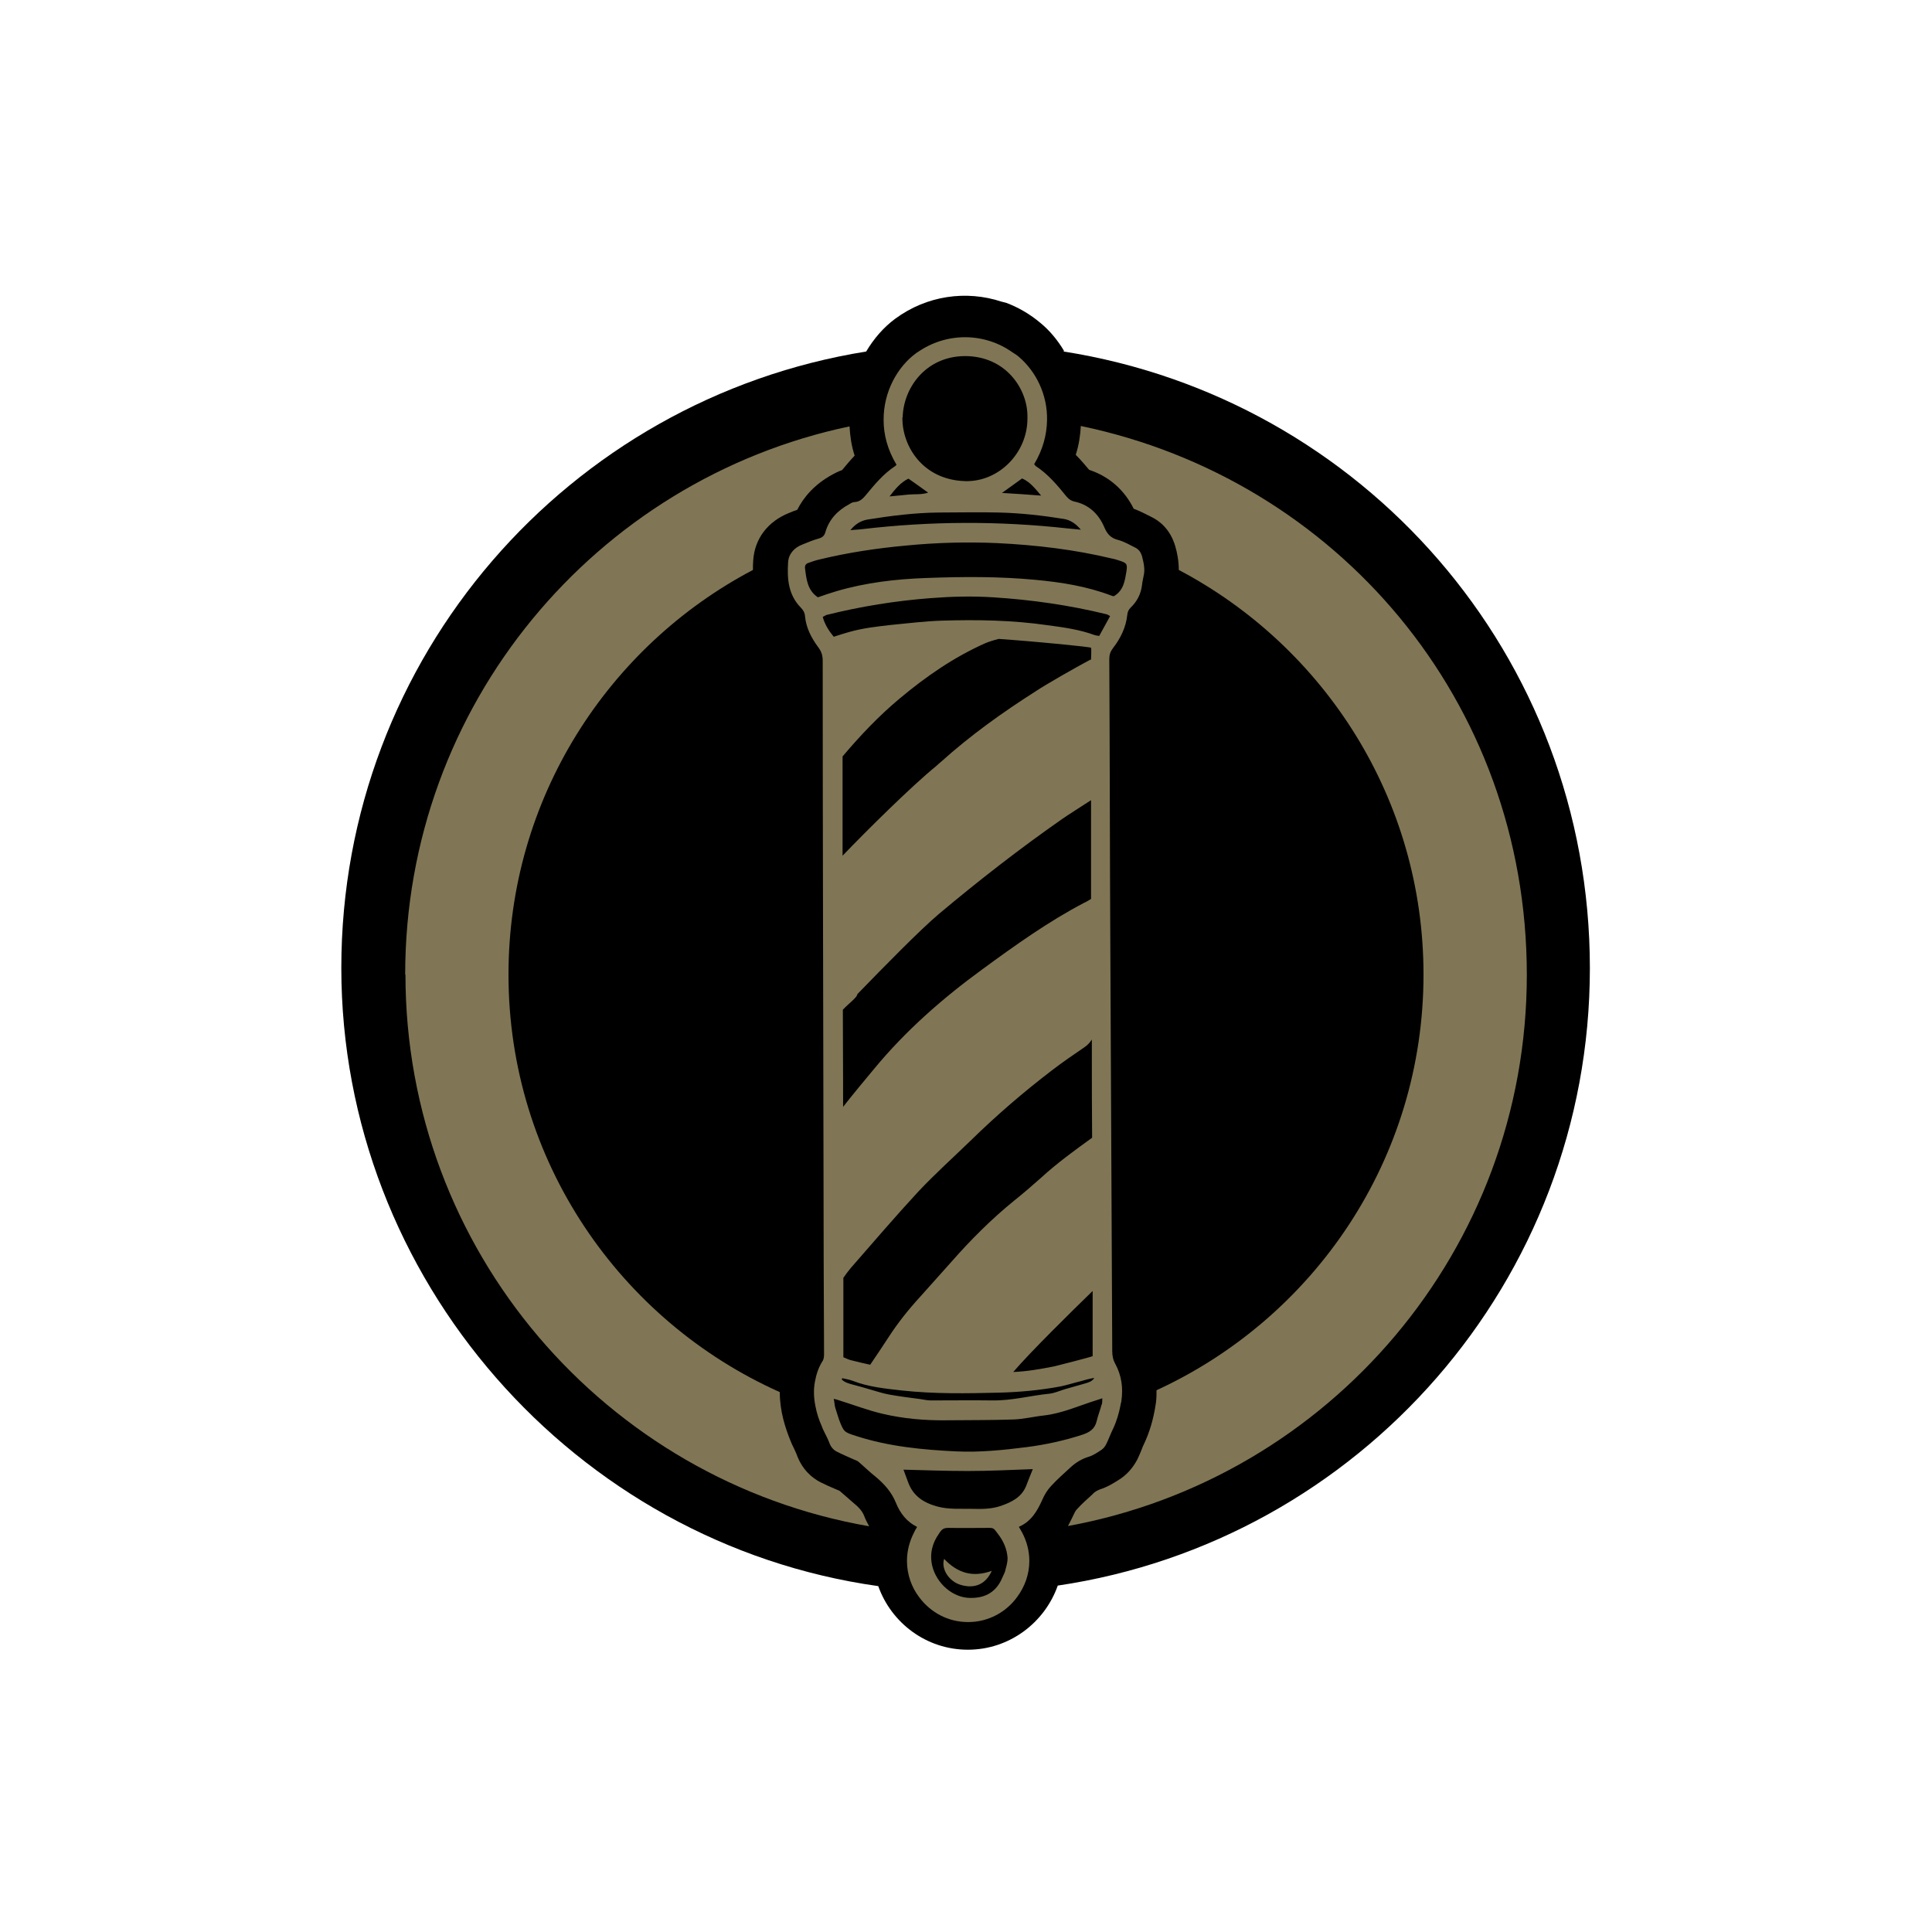 <?xml version="1.0" encoding="UTF-8"?>
<svg xmlns="http://www.w3.org/2000/svg" viewBox="0 0 72 72">
  <defs>
    <style>
      .cls-1, .cls-2 {
        stroke-width: 0px;
      }

      .cls-2 {
        fill: #807655;
      }
    </style>
  </defs>
  <g id="BlackLayer">
    <path class="cls-1" d="M39.65,13.07c-.24-.4-.53-.75-.87-1.03-.39-.33-.82-.58-1.27-.75l-.19-.05c-1.31-.43-2.78-.23-3.96.64-.42.31-.79.73-1.08,1.22-11.09,1.78-19.56,11.38-19.56,22.97s8.7,21.45,20.01,23.04c.49,1.38,1.8,2.37,3.34,2.37s2.86-1,3.35-2.39c11.22-1.66,19.83-11.33,19.83-23.01s-8.5-21.23-19.61-22.98Z"/>
  </g>
  <g id="Gold_Layer" data-name="Gold Layer">
    <g>
      <path class="cls-2" d="M15.11,36.31c0,10.3,7.46,18.86,17.28,20.57-.07-.13-.14-.26-.19-.4-.04-.09-.11-.24-.37-.45-.13-.11-.26-.23-.39-.34-.05-.04-.1-.09-.15-.13l-.21-.09c-.17-.07-.34-.15-.5-.23-.3-.15-.69-.46-.9-1.06l-.09-.2c-.05-.1-.1-.2-.14-.31-.18-.45-.39-1.07-.39-1.79-5.95-2.66-10.11-8.62-10.11-15.56,0-6.55,3.7-12.23,9.11-15.08,0-.12,0-.24.01-.35.05-.81.54-1.46,1.35-1.78.1-.04.19-.08.29-.11.23-.45.62-.94,1.32-1.32.08-.04.2-.11.35-.16.15-.18.3-.36.47-.54-.12-.37-.17-.73-.19-1.09-9.46,1.99-16.56,10.38-16.56,20.43Z"/>
      <path class="cls-2" d="M40.28,15.87c-.02.35-.07.71-.19,1.08.18.18.34.37.5.56.73.24,1.31.74,1.66,1.45.19.07.35.15.49.22l.14.07c.32.15.73.46.92,1.11h0c.07.24.13.54.13.88,5.42,2.86,9.12,8.53,9.12,15.08,0,6.88-4.08,12.79-9.95,15.49,0,.19,0,.39-.04.58-.08.51-.22.99-.43,1.43-.03.06-.06.13-.08.19-.05.12-.1.25-.16.37-.11.21-.3.5-.62.72-.23.15-.48.31-.79.41-.05.02-.12.05-.21.12l-.08.08c-.19.17-.39.35-.56.54-.03.03-.07.09-.11.18-.07.15-.14.29-.22.44,9.73-1.78,17.1-10.3,17.1-20.54s-7.12-18.47-16.6-20.45Z"/>
      <path class="cls-2" d="M32.27,18.45c-.12.14-.23.25-.42.26-.07,0-.14.04-.2.08-.43.23-.75.56-.89,1.04-.04.14-.11.2-.25.24-.21.06-.41.14-.6.22-.16.06-.29.15-.38.26-.09.11-.15.24-.16.41-.04.61.01,1.21.47,1.68.09.09.15.19.16.32.04.44.24.82.5,1.17.12.16.16.31.16.5,0,6.3.02,12.59.03,18.89,0,2.3.01,4.6.02,6.91,0,.1,0,.22-.06.3-.15.24-.23.49-.28.76-.06.32-.04.62.02.92.05.26.13.51.24.75,0,0,0,0,0,.01.06.15.14.29.21.44.02.05.04.09.06.14.05.15.14.27.27.34.21.11.43.2.65.3.07.03.14.05.19.1.21.18.41.38.63.55.32.27.59.57.75.97.16.39.4.7.78.89,0,0,0,.01,0,.02-.04.06-.08.13-.11.2-.16.31-.26.67-.26,1.05,0,.51.17.98.46,1.36.42.56,1.07.92,1.82.92s1.42-.37,1.83-.94c.28-.38.45-.84.45-1.34,0-.38-.1-.74-.27-1.06-.04-.07-.08-.14-.12-.21.46-.2.68-.58.87-1,.08-.19.19-.37.33-.52.23-.25.48-.47.73-.7.2-.18.41-.31.67-.39.17-.05.33-.16.48-.26.08-.05.14-.14.18-.22.09-.18.15-.36.24-.54.14-.29.23-.6.29-.91,0-.05.03-.1.03-.15.07-.48.01-.94-.22-1.37-.09-.16-.12-.31-.12-.49-.02-4.93-.05-9.87-.07-14.8-.02-3.66-.02-7.33-.04-10.99,0-.16.04-.28.14-.41.28-.36.48-.77.53-1.23.01-.12.05-.2.13-.28.24-.23.38-.51.42-.84.01-.11.04-.23.06-.34.06-.25,0-.49-.06-.73-.02-.06-.04-.11-.07-.16-.04-.06-.09-.11-.16-.15-.22-.11-.44-.24-.67-.3-.27-.07-.4-.22-.51-.48-.21-.49-.58-.84-1.12-.95-.12-.03-.2-.09-.28-.18-.34-.42-.69-.84-1.15-1.14-.02-.02-.04-.05-.06-.07.33-.55.47-1.1.48-1.64.02-.95-.41-1.82-1.06-2.37-.07-.06-.15-.11-.23-.16-1.06-.75-2.47-.75-3.54,0-.02.01-.04.02-.06.04-.68.5-1.21,1.43-1.2,2.49,0,.53.14,1.09.48,1.66-.02.02-.03.04-.05.05-.44.29-.77.69-1.1,1.09ZM37.47,58.51c-.02.09-.07.18-.11.27-.22.54-.63.78-1.2.77-.64,0-1.26-.53-1.42-1.2-.1-.44,0-.84.25-1.19.02-.03.04-.07.07-.1.07-.09.15-.12.28-.12.5.01,1,0,1.51,0,.09,0,.16,0,.22.07.04.04.07.09.11.14.21.27.35.57.37.92,0,.14-.04.29-.08.43ZM38.24,55.38c-.17.42-.54.6-.94.74-.35.12-.71.12-1.08.11-.43-.01-.87.03-1.3-.09-.51-.14-.9-.4-1.08-.91-.06-.15-.11-.31-.17-.46.8.02,1.6.05,2.4.05.8,0,1.6-.04,2.42-.07-.09.22-.17.42-.25.63ZM41.05,52.35c-.02.09-.05.18-.08.27-.04.11-.07.23-.1.34-.07.3-.27.42-.54.51-.68.22-1.37.37-2.07.46-.87.11-1.74.2-2.61.16-1.26-.06-2.52-.18-3.73-.57-.47-.15-.47-.15-.65-.61-.03-.08-.05-.17-.08-.25-.02-.07-.04-.13-.06-.19-.03-.1-.03-.21-.06-.34.08.02.13.03.18.05.55.17,1.09.38,1.65.51.77.18,1.56.25,2.36.24.83-.01,1.67,0,2.5-.03.38-.01.77-.11,1.15-.15.69-.08,1.31-.37,1.96-.57.06-.02.12-.04.21-.07,0,.1,0,.19-.03.26ZM38.8,43.89c-.33.29-.66.58-1,.85-.85.69-1.62,1.46-2.34,2.28-.39.44-.79.88-1.18,1.32-.43.47-.82.96-1.17,1.5-.22.34-.45.68-.68,1.02-.24-.05-.48-.11-.72-.17-.09-.02-.18-.07-.28-.11,0-.8,0-1.59,0-2.39,0-1.27,0-1.65,0-.57.09-.13.18-.25.28-.37.83-.95,1.65-1.91,2.51-2.84.62-.66,1.3-1.27,1.95-1.9.96-.94,1.97-1.81,3.03-2.62.39-.3.8-.58,1.21-.86.12-.08.21-.18.28-.29v.57c0,1.03,0,2.06.01,3.09-.65.47-1.3.94-1.89,1.48ZM40.72,48.12c0,.69,0,1.39,0,2.08,0,.11,0,.21,0,.34-.09.04-1.34.36-1.43.38-.51.1-1.01.19-1.53.21.67-.78,2.22-2.3,2.95-3.01ZM40.43,33.63c-1.36.71-2.6,1.6-3.83,2.5-1.48,1.08-2.86,2.29-4.03,3.71-.04.04-.97,1.17-1.15,1.41,0,.77,0-2.35-.01-3.62.18-.2.54-.46.54-.58.99-1.02,2.33-2.39,3.04-2.99,1.49-1.25,3.02-2.44,4.61-3.55.14-.1.77-.5,1.06-.69,0,.13,0,.25,0,.38,0,1.1,0,2.2,0,3.3-.08.05-.16.1-.24.14ZM40.64,24.58c-.58.31-1.65.92-2.04,1.18-1.24.79-2.43,1.64-3.53,2.63-.06.05-.12.1-.17.15-.9.73-2.58,2.39-3.5,3.35,0-.8,0-1.61,0-2.41,0-.43,0-.86,0-1.29.65-.77,1.35-1.51,2.13-2.16.98-.82,2.02-1.54,3.19-2.06.12-.05.3-.11.5-.16,1.55.11,3.43.3,3.44.33.02.05,0,.35,0,.45ZM31.38,51.36c.13.03.27.05.4.1.59.23,1.22.29,1.84.36,1.2.13,2.4.11,3.61.08.77-.02,1.53-.09,2.28-.23.25-.05.49-.13.74-.19.17-.05.35-.1.53-.13-.08.14-.22.17-.35.21-.24.07-.49.14-.74.21-.2.06-.39.15-.59.17-.7.07-1.39.26-2.11.25-.77-.01-1.53,0-2.3,0-.13,0-.26-.03-.39-.05-.39-.05-.78-.1-1.17-.17-.22-.04-.43-.11-.64-.17-.24-.07-.47-.14-.71-.2-.15-.04-.3-.08-.41-.19,0-.02.01-.03.02-.05ZM40.97,23.7c-.08-.01-.13-.02-.17-.03-.57-.21-1.16-.29-1.76-.37-1.31-.19-2.63-.21-3.95-.17-.63.02-1.26.1-1.89.16-.53.06-1.06.12-1.58.27-.18.05-.36.11-.55.17-.18-.22-.33-.45-.41-.74.05-.02.09-.05.13-.07,1.28-.32,2.58-.53,3.9-.63.77-.06,1.55-.08,2.32-.03,1.42.09,2.83.29,4.22.63.03,0,.06.03.14.07-.14.25-.27.49-.4.73ZM41.47,20.82c.08.02.16.04.24.07.28.09.31.12.27.4-.06.35-.1.71-.47.93-.02,0-.07-.01-.11-.03-.9-.34-1.84-.49-2.8-.58-1.36-.13-2.72-.12-4.08-.07-1.13.04-2.25.17-3.34.49-.24.07-.47.15-.7.23-.39-.26-.43-.68-.48-1.09-.01-.09.03-.16.12-.19.14-.05.28-.1.42-.13,1.07-.26,2.15-.42,3.24-.52,1.13-.11,2.26-.14,3.38-.09,1.45.07,2.89.24,4.3.58ZM39.65,19.34c.24.04.45.18.63.4-.17-.02-.34-.03-.52-.05-2.55-.28-5.08-.27-7.63.03-.15.02-.29.02-.44.04.18-.23.4-.36.65-.4.87-.14,1.75-.25,2.63-.26.75,0,1.5-.02,2.25,0,.82.02,1.63.11,2.43.24ZM38.8,18.47c-.5-.04-.96-.07-1.46-.1.29-.21.52-.37.75-.54.3.13.49.38.71.64ZM33.64,15.56c.02-1.08.84-2.28,2.32-2.29,1.54,0,2.35,1.25,2.33,2.28,0,.02,0,.04,0,.05,0,1.28-1.07,2.37-2.33,2.33-1.57-.05-2.34-1.3-2.33-2.36,0,0,0-.01,0-.02ZM33.86,17.84c.24.17.47.33.73.52-.25.08-.48.05-.72.07-.23.02-.46.05-.72.07.21-.27.41-.52.7-.66Z"/>
      <path class="cls-2" d="M35.18,58.11c-.11.39.21.83.61.95.55.17.96-.04,1.17-.52-.71.26-1.28.08-1.77-.44Z"/>
    </g>
  </g>
</svg>